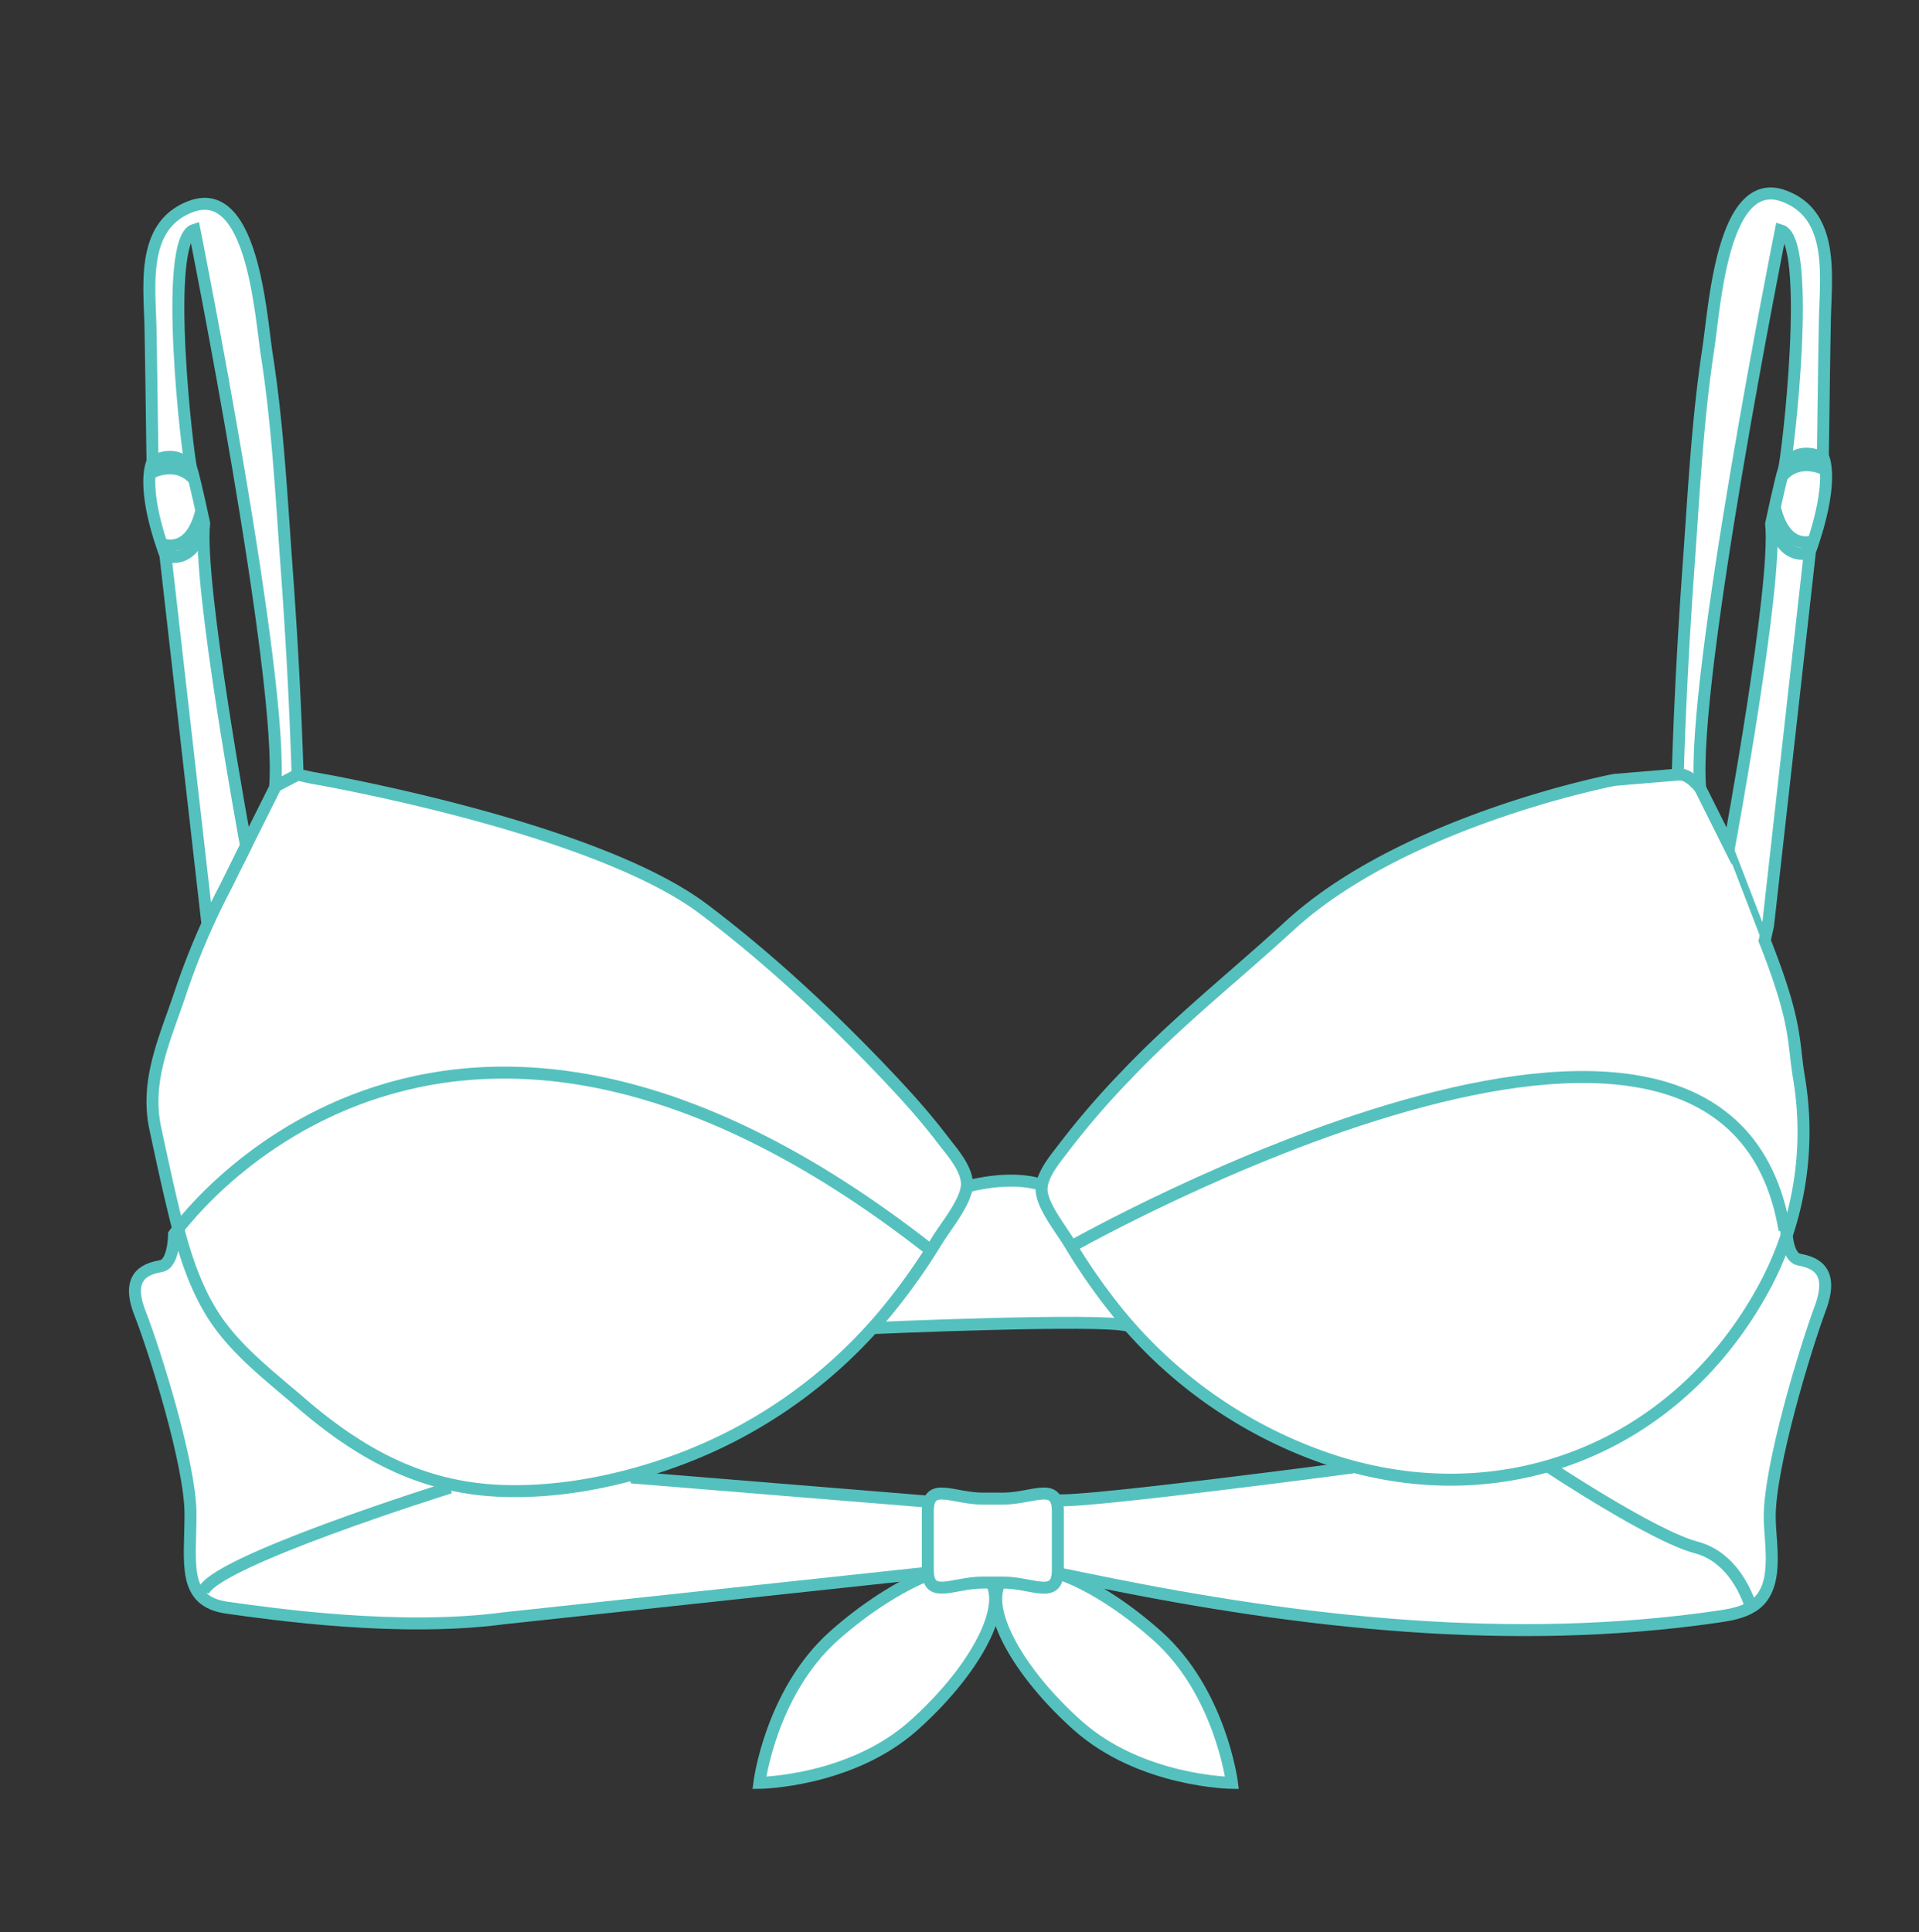 <svg id="Layer_1" data-name="Layer 1" xmlns="http://www.w3.org/2000/svg" viewBox="0 0 801.02 806.62"><rect x="0" y="0" width="801.02" height="806.62" fill="#333333" stroke="none"/><defs><style>.cls-1{fill:#fff;}.cls-2,.cls-3,.cls-4{fill:none;}.cls-3,.cls-4{stroke:#55c1be;stroke-miterlimit:10;}.cls-3{stroke-width:5px;}.cls-4{stroke-width:3px;}</style></defs><path class="cls-1" d="M755.29,229.6c10.77-30.15,5.38-39.74,5.38-39.74.28-18.91.49-37.83.85-56.74.35-18.37,4.12-44-17.07-51.84-25.61-9.51-28.93,46.31-31.53,63.32-4.56,29.82-6.06,60-8.22,90.08-2.11,29.32-3.7,58.7-4.59,88.09L673.7,325S586.18,341.69,538,386c-22.71,20.86-47.1,40.14-68.3,62.56A336.7,336.7,0,0,0,444.2,478c-3.58,4.79-10.34,12.3-9.59,18.91s8.21,15.83,11.63,21.48a252.78,252.78,0,0,0,19.33,27.86A193.37,193.37,0,0,0,552.91,608c71.41,24.84,145.38-2.34,182.69-70.07a136.35,136.35,0,0,0,15.24-88.18c-2.72-16.1-.58-22.7-14.39-57.7l1.34-6.26ZM722,356.71l-12.12-24.2c-4-44.42,33.65-232.87,33.65-232.87,13.46,4,2.69,95.56,1.35,99.6s-5.38,22.88-5.38,22.88C742.17,247.69,722,356.71,722,356.71Z"/><path class="cls-1" d="M392.21,474.88a353.7,353.7,0,0,0-27-30.74c-22.52-23.4-46.61-45.71-72.55-65.28C246.44,344,128.81,324,128.81,324L123,322.7c-.9-28.87-2.49-57.73-4.59-86.53-2.16-29.54-3.67-59.19-8.23-88.49-2.6-16.71-5.92-71.53-31.52-62.2C57.5,93.21,61.27,118.36,61.62,136.4c.36,18.58.56,37.16.84,55.74,0,0-5.38,9.42,5.39,39L85.34,384.61l3.45-6.9A327.31,327.31,0,0,0,73.61,415.2c-6.29,18.47-14.16,35.48-10,55.05,2.46,11.48,4.92,22.95,7.68,34.36,3.53,14.65,7.8,29.54,15.73,42.49,9.24,15.11,23.92,26.15,37.14,37.56,24.56,21.21,50,35.46,83.11,36.92,23.37,1,47.38-3.53,69.43-11.06a205.45,205.45,0,0,0,92.77-64.43A264,264,0,0,0,390,517c3.63-5.9,11.56-15.47,12.36-22.41S396,479.87,392.21,474.88ZM113,335l-12.12,24.2s-.27-1.47-.74-4.09l-7,14.13c-.63,1.17-1.24,2.36-1.84,3.54l10.6-19.88c-3.63-20.06-19.67-114.78-17.29-137.38,0,0-4.9-16.62-6.25-20.66S68.2,99.5,81.66,95.46C81.66,95.46,123.46,291.46,113,335Z"/><path class="cls-2" d="M102.53,354.34S82.34,245.33,85,219.75c0,0-4-18.84-5.39-22.88S67.54,101.31,81,97.27c0,0,37.68,188.45,33.65,232.87Z"/><path class="cls-2" d="M721.64,354.61s20.19-109,17.5-134.59c0,0,4-18.85,5.38-22.88s12.11-95.57-1.34-99.6c0,0-37.69,188.45-33.65,232.86Z"/><line class="cls-1" x1="721.64" y1="354.61" x2="736.45" y2="393.06"/><path class="cls-1" d="M709.53,330.4s-5.33-7-9.42-5.4"/><line class="cls-1" x1="114.74" y1="329.62" x2="124.07" y2="324.73"/><path class="cls-1" d="M470.37,554.75c-10.57-3.17-105.62,1-105.62,1l14.5-67.66,24.19,8.59c20.71-5.16,31.17-.59,31.17-.59l38.72-14Z"/><path class="cls-1" d="M387.51,657.87,210.17,676.93c-43.87,5.81-96.46-1.77-115.48-4.41S79.36,654,79.36,633.41s-14.79-67.65-21.14-84,3.7-18.5,9-19.55,5.28-13.21,5.28-13.21,108.05-155.94,315.24,6.17l-14.52,13.26S272.68,601.88,246,617l141.12,11.18"/><path class="cls-1" d="M440.14,658l17.38,3.54c84.48,17.17,172.64,27,258.63,14.56,5.12-.74,10.39-1.61,14.78-4.36,11.82-7.39,7.26-26.1,7.26-37.5,0-21.49,14.87-70.44,21.25-87.5s-3.72-19.25-9-20.35-5.32-13.75-5.32-13.75L596.72,601l-38.14,15.94L490.68,631l-48.77,27.16"/><path class="cls-1" d="M187.7,622.31S86.23,654,84.65,666.18"/><path class="cls-1" d="M564.6,613.9s-111.09,14.75-123.19,13.71"/><path class="cls-1" d="M646.45,613.75s43.48,28.87,61.36,33.55S731,673.08,731,673.08"/><path class="cls-1" d="M63.5,194.18s9.43-6.23,16.15,2.69"/><path class="cls-1" d="M62.41,199s10.87-6.23,18.64,2.69"/><path class="cls-1" d="M68.89,233.21S80.4,238.41,85,219.75"/><path class="cls-1" d="M67.38,228.42s11.7,5.2,16.4-13.46"/><path class="cls-1" d="M447,521.73s272.79-154.58,297.73-6.86"/><path class="cls-1" d="M418.4,662h-8.28c-12.65,0-23,7.37-23-5.28V632.23c0-12.65,10.35-5.29,23-5.29h8.28c12.66,0,23-7.36,23,5.29v24.46C441.41,669.34,431.06,662,418.4,662Z"/><path class="cls-1" d="M413.85,662.41c6,11.59-7.83,37.11-32.58,59.21-26.39,23.57-64.45,24-64.45,24s4.73-37.77,31.12-61.34c12.62-11.27,27.34-20.7,38.66-25.21"/><path class="cls-1" d="M761.07,192.86s-9.42-6.23-16.15,2.69"/><path class="cls-1" d="M762.17,197.65s-10.88-6.23-18.64,2.69"/><path class="cls-1" d="M755.69,231.89s-11.52,5.2-16.15-13.46"/><path class="cls-1" d="M757.19,227.1s-11.7,5.19-16.4-13.46"/><path class="cls-1" d="M433.93,641.44l7.48-13.83L567,612.83,508.92,649l-67,9.35c12,4.09,27.12,13.53,41.06,26,26.39,23.57,31.12,61.34,31.12,61.34s-38.06-.45-64.45-24c-24.75-22.1-38.54-47.62-32.58-59.21"/><path class="cls-3" d="M102.69,353S82.51,244,85.2,218.38c0,0-4-18.84-5.39-22.88S67.7,99.94,81.16,95.9c0,0,37.69,188.45,33.65,232.87Z"/><path class="cls-3" d="M738,386.37l17.5-156.2c10.77-30.15,5.38-39.74,5.38-39.74.29-18.92.49-37.83.85-56.74.35-18.37,4.12-44-17.07-51.84-25.61-9.51-28.93,46.31-31.53,63.32-4.56,29.82-6.06,60-8.22,90.08-2.11,29.32-3.7,58.7-4.59,88.09l-26.41,2.21s-87.52,16.7-135.75,61c-22.71,20.86-47.1,40.15-68.3,62.57a336.7,336.7,0,0,0-25.45,29.47c-3.57,4.78-10.34,12.3-9.59,18.91S443,513.31,446.4,519a252.78,252.78,0,0,0,19.33,27.86,193.45,193.45,0,0,0,87.34,61.75c71.41,24.84,145.38-2.35,182.69-70.07A136.44,136.44,0,0,0,751,450.32c-2.72-16.09-.59-22.69-14.4-57.69Z"/><path class="cls-3" d="M721.8,353.23s20.19-109,17.5-134.59c0,0,4-18.84,5.38-22.88s12.12-95.56-1.34-99.6c0,0-37.69,188.45-33.65,232.87Z"/><path class="cls-3" d="M102.69,353l-8.41,17a304.54,304.54,0,0,0-19.47,45.93c-6.29,18.47-14.16,35.47-10,55.05,2.46,11.47,4.92,22.95,7.68,34.36,3.53,14.65,7.8,29.54,15.73,42.49,9.24,15.11,23.92,26.14,37.14,37.56,24.56,21.2,50,35.45,83.11,36.91,23.37,1,47.38-3.52,69.43-11.06a205.3,205.3,0,0,0,92.77-64.43,262.15,262.15,0,0,0,20.53-29.07c3.63-5.89,11.56-15.46,12.36-22.4s-6.39-14.74-10.19-19.73c-8.26-10.86-17.58-20.93-27-30.75-22.52-23.39-46.61-45.7-72.55-65.28C247.64,344.67,130,324.63,130,324.63l-5.78-1.27c-.9-28.87-2.49-57.73-4.59-86.53-2.16-29.54-3.67-59.19-8.23-88.48-2.6-16.71-5.92-71.54-31.52-62.2C58.7,93.88,62.47,119,62.82,137.07c.36,18.58.56,37.16.84,55.74,0,0-5.38,9.42,5.39,39L86.54,385.27"/><line class="cls-4" x1="721.8" y1="353.23" x2="736.61" y2="391.69"/><path class="cls-3" d="M709.69,329s-5.33-7-9.42-5.41"/><line class="cls-3" x1="114.9" y1="328.25" x2="124.23" y2="323.36"/><path class="cls-3" d="M364.91,554.35s95-4.14,105.62-1"/><path class="cls-3" d="M434.77,494.69s-10.46-4.58-31.17.59"/><path class="cls-3" d="M387.89,521.42C180.7,359.31,72.65,515.24,72.65,515.24s0,12.16-5.28,13.21S52,531.63,58.38,548s21.14,63.42,21.14,84-3.7,36.46,15.33,39.11,71.61,10.22,115.48,4.4l177.34-19.06"/><path class="cls-3" d="M745.55,512.05s0,12.6,5.29,13.7,15.32,3.28,9,20.27-21.14,65.76-21.14,87.16c0,11.36,4.53,30-7.22,37.36-4.36,2.73-9.61,3.6-14.71,4.34-85.55,12.39-173.27,2.6-257.31-14.51l-17.29-3.52"/><path class="cls-3" d="M187.87,620.94S86.39,652.65,84.81,664.81"/><line class="cls-3" x1="263.44" y1="616.71" x2="387.28" y2="626.82"/><path class="cls-3" d="M564.76,612.53s-111.09,14.74-123.19,13.71"/><path class="cls-3" d="M646.62,612.38s43.47,28.86,61.35,33.55,23.14,25.77,23.14,25.77"/><path class="cls-3" d="M63.66,192.81s9.43-6.23,16.15,2.69"/><path class="cls-3" d="M62.57,197.6s10.87-6.23,18.64,2.69"/><path class="cls-3" d="M69.05,231.84S80.57,237,85.2,218.38"/><path class="cls-3" d="M67.54,227.05s11.7,5.19,16.4-13.46"/><path class="cls-3" d="M447.18,520.35S720,365.77,744.91,513.49"/><path class="cls-3" d="M418.56,660.6h-8.28c-12.65,0-23,7.37-23-5.29V630.86c0-12.65,10.35-5.29,23-5.29h8.28c12.66,0,23-7.36,23,5.29v24.45C441.57,668,431.22,660.6,418.56,660.6Z"/><path class="cls-3" d="M414,661c6,11.6-7.84,37.12-32.58,59.22-26.4,23.57-64.46,24-64.46,24s4.73-37.77,31.12-61.34c12.62-11.27,27.34-20.7,38.67-25.21"/><path class="cls-3" d="M417.22,661c-6,11.6,7.83,37.12,32.58,59.22,26.39,23.57,64.45,24,64.45,24s-4.73-37.77-31.12-61.34c-13.94-12.45-29-21.9-41.06-26"/><path class="cls-3" d="M761.23,191.48s-9.42-6.23-16.15,2.7"/><path class="cls-3" d="M762.33,196.28s-10.88-6.23-18.64,2.69"/><path class="cls-3" d="M755.85,230.52s-11.52,5.19-16.15-13.46"/><path class="cls-3" d="M757.35,225.72s-11.7,5.2-16.4-13.46"/></svg>